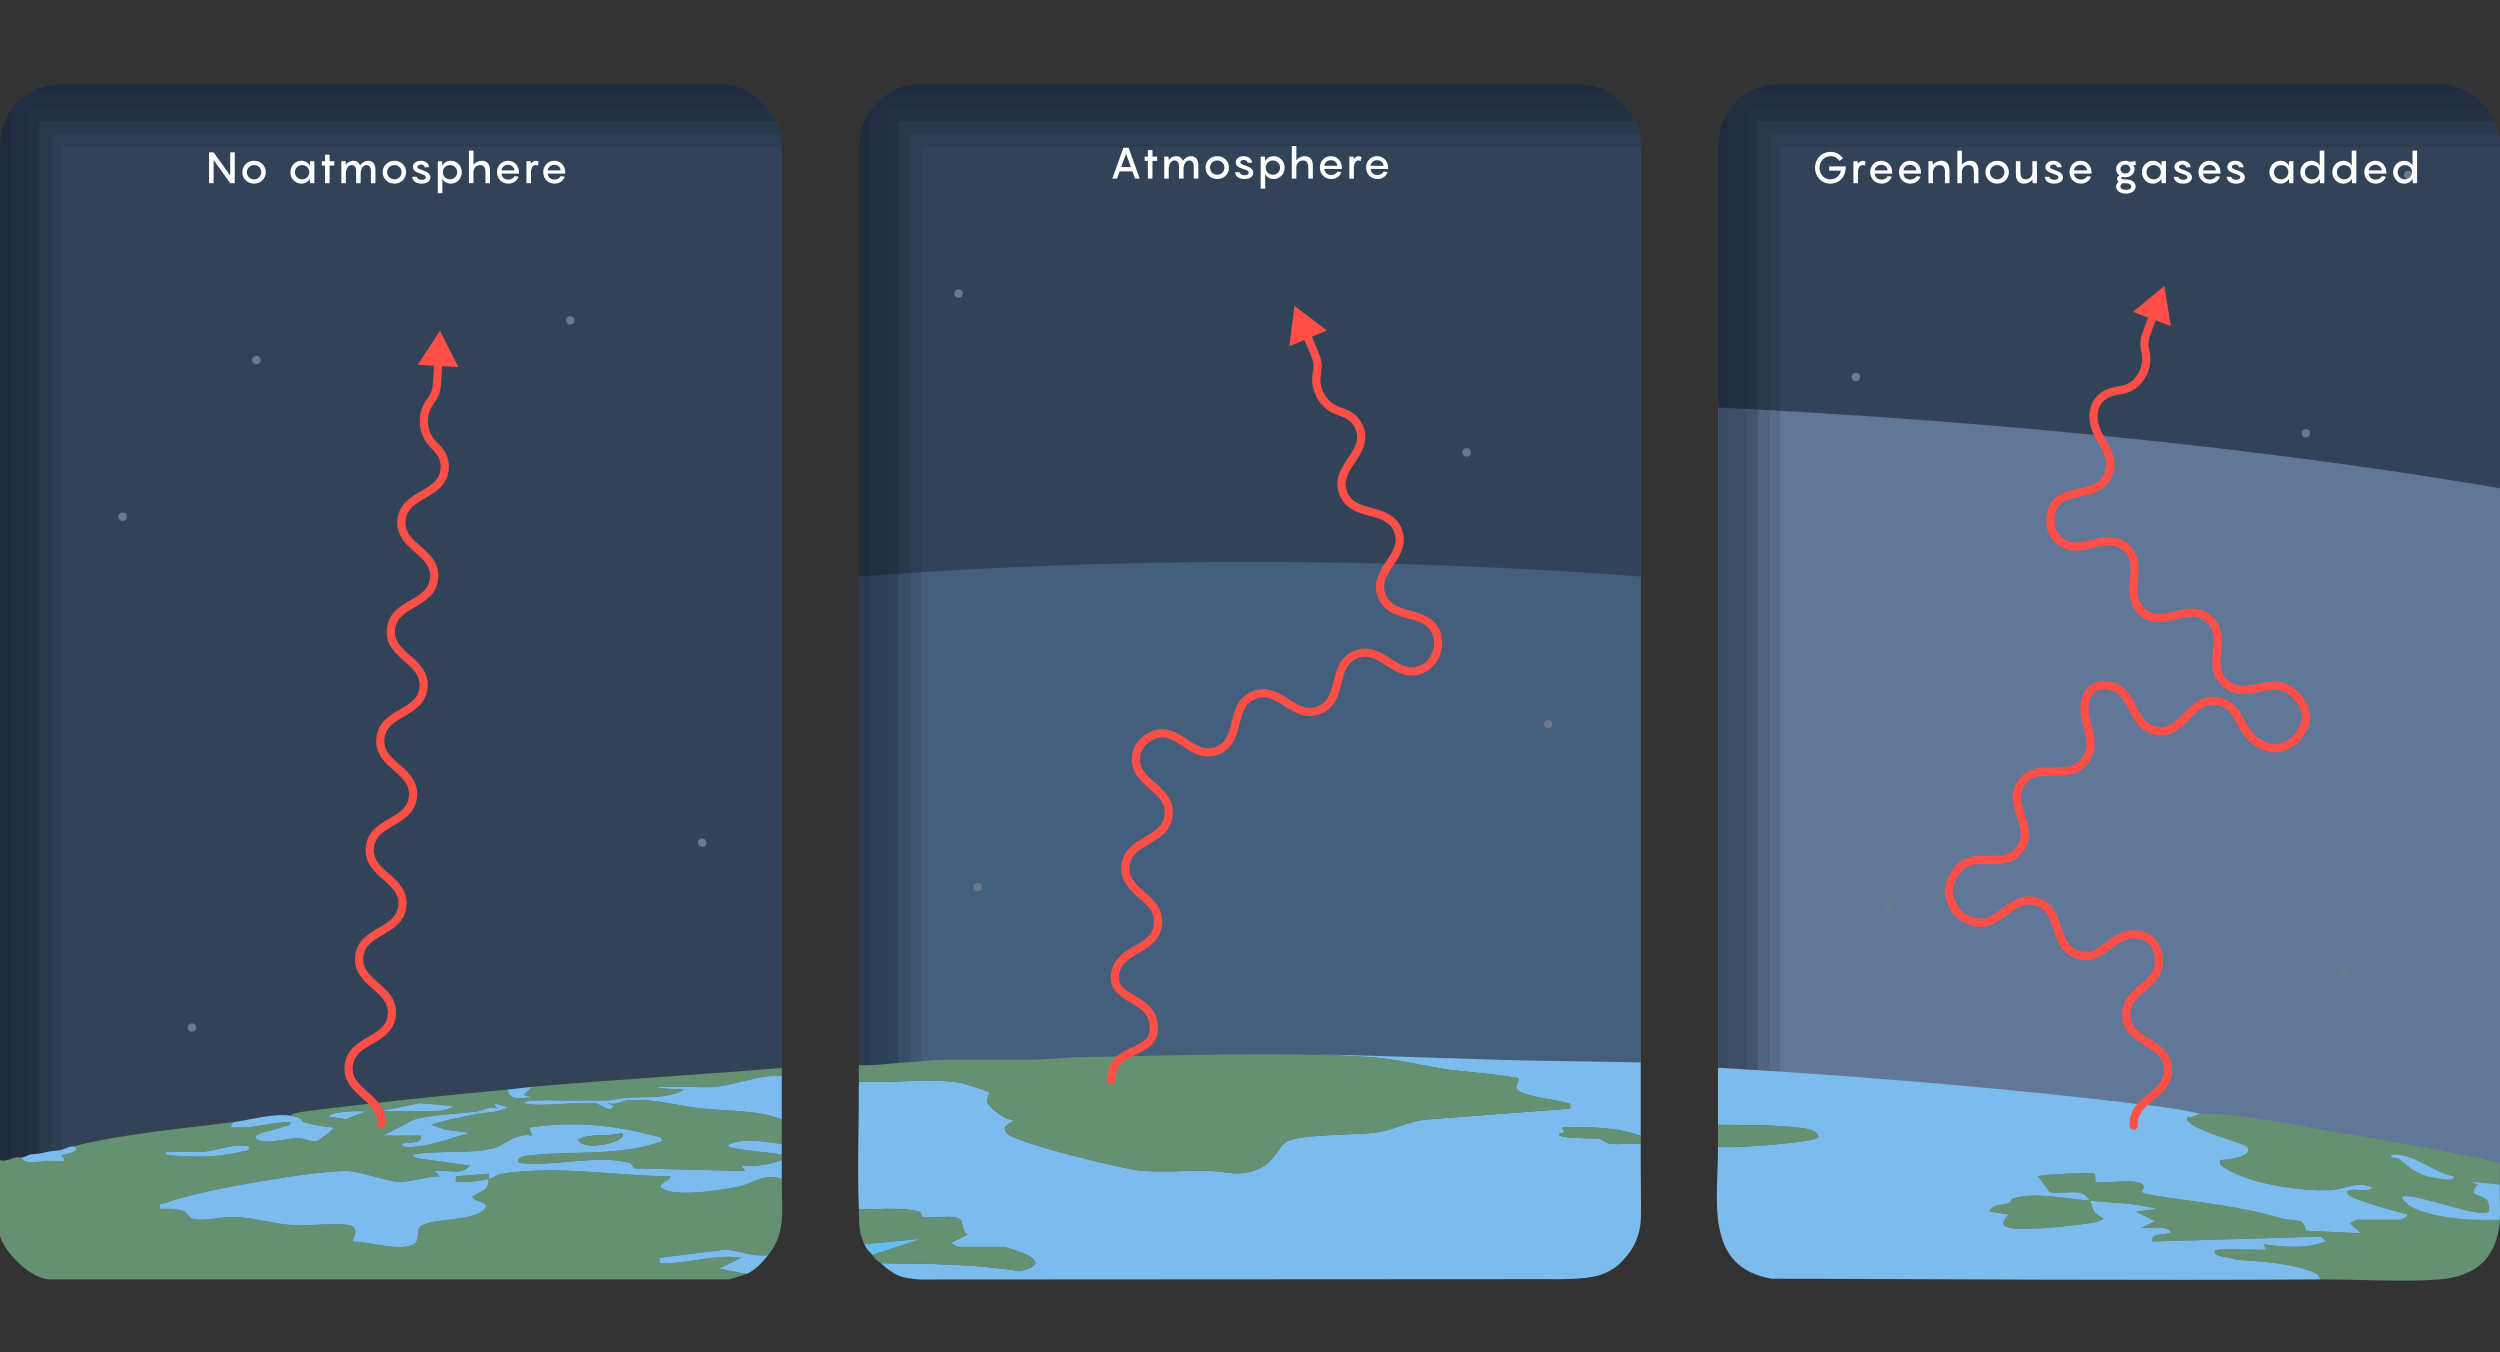 <?xml version="1.0" encoding="UTF-8"?>
<svg xmlns="http://www.w3.org/2000/svg" width="920" height="497.529" xmlns:xlink="http://www.w3.org/1999/xlink" version="1.1" viewBox="0 0 920 497.529">
  <rect x="0" y="0" width="920" height="497.529" fill="#333333" stroke="none"/>
  <!-- Generator: Adobe Illustrator 29.5.1, SVG Export Plug-In . SVG Version: 2.1.0 Build 141)  -->
  <defs>
    <style>
      .st0, .st1, .st2 {
        fill: none;
      }

      .st3 {
        fill: #324358;
      }

      .st4, .st5 {
        fill: #6e85a8;
      }

      .st4, .st6 {
        opacity: .8;
      }

      .st7 {
        fill: #455e7b;
      }

      .st8 {
        fill: #0a121d;
        opacity: .15;
      }

      .st1 {
        stroke: #f9df81;
      }

      .st1, .st2 {
        stroke-miterlimit: 10;
        stroke-width: 3px;
      }

      .st2 {
        stroke: #ff4f46;
        stroke-linecap: round;
      }

      .st9 {
        fill: #66bdef;
      }

      .st10 {
        fill: #7cbcec;
      }

      .st11 {
        fill: #69798e;
      }

      .st12 {
        clip-path: url(#clippath-1);
      }

      .st13 {
        clip-path: url(#clippath-3);
      }

      .st14 {
        clip-path: url(#clippath-4);
      }

      .st15 {
        clip-path: url(#clippath-6);
      }

      .st16 {
        clip-path: url(#clippath-5);
      }

      .st17 {
        fill: #fff;
      }

      .st18 {
        fill: #ff4f46;
      }

      .st19 {
        opacity: .7;
      }

      .st20 {
        fill: #659071;
      }

      .st21 {
        clip-path: url(#clippath);
      }
    </style>
    <clipPath id="clippath">
      <rect class="st0" x="316.145" y="30.842" width="287.71" height="439.317" rx="22.283" ry="22.283"/>
    </clipPath>
    <clipPath id="clippath-1">
      <rect class="st0" x="632.29" y="30.842" width="287.71" height="439.317" rx="22.283" ry="22.283"/>
    </clipPath>
    <clipPath id="clippath-3">
      <rect class="st0" y="30.842" width="287.71" height="439.317" rx="22.283" ry="22.283"/>
    </clipPath>
    <clipPath id="clippath-4">
      <rect class="st0" x="1124.196" y="-17.634" width="511.716" height="276.366" rx="22.283" ry="22.283"/>
    </clipPath>
    <clipPath id="clippath-5">
      <rect class="st0" x="1124.196" y="-299.916" width="511.716" height="250.366" rx="22.283" ry="22.283"/>
    </clipPath>
    <clipPath id="clippath-6">
      <rect class="st0" x="1124.196" y="-17.634" width="511.716" height="276.366" rx="22.283" ry="22.283"/>
    </clipPath>
  </defs>
  <g id="Layer_4">
    <g>
      <g>
        <rect class="st3" x="316.145" y="30.842" width="287.71" height="439.317" rx="22.283" ry="22.283"/>
        <g class="st21">
          <ellipse class="st7" cx="460" cy="418.009" rx="640.804" ry="211.223"/>
          <path class="st1" d="M-64.713,111.419c2.216,3.781-9.864,10.859-7.648,14.64,2.216,3.782,14.295-3.296,16.511.486,2.216,3.782-9.863,10.86-7.647,14.642,2.216,3.781,14.295-3.296,16.51.485,2.216,3.782-9.863,10.86-7.647,14.642,2.216,3.782,14.295-3.296,16.511.486s-9.863,10.859-7.648,14.641c2.216,3.782,14.295-3.295,16.512.487,2.216,3.782-9.863,10.859-7.648,14.641,2.216,3.783,14.296-3.295,16.512.488,2.216,3.782-9.863,10.859-7.647,14.641,2.216,3.783,14.296-3.295,16.512.488,2.215,3.78-9.864,10.858-7.649,14.639,2.216,3.782,14.295-3.296,16.511.486,2.215,3.78-9.864,10.857-7.65,14.637,2.215,3.781,14.294-3.297,16.51.484,2.216,3.782-9.863,10.86-7.647,14.642,2.215,3.78,14.294-3.297,16.509.483,2.216,3.782-9.863,10.86-7.647,14.642,2.216,3.781,14.295-3.296,16.51.485,2.216,3.782-9.863,10.86-7.647,14.642,2.216,3.782,14.295-3.296,16.511.486,2.216,3.783-9.863,10.86-7.646,14.643,2.216,3.782,14.295-3.296,16.511.486,2.217,3.783-9.863,10.861-7.646,14.643,2.217,3.784,14.296-3.294,16.513.489,2.217,3.783-9.863,10.861-7.646,14.644s14.296-3.295,16.512.488c2.217,3.783-9.862,10.861-7.645,14.645,2.217,3.784,14.296-3.294,16.514.49,2.216,3.782-9.863,10.859-7.648,14.641,2.217,3.783,14.296-3.294,16.513.489s-9.863,10.861-7.646,14.644,14.296-3.294,16.513.489c2.217,3.784-9.862,10.862-7.645,14.646,2.218,3.786,14.297-3.292,16.515.493,2.217,3.784-9.862,10.862-7.644,14.646,2.219,3.787,14.298-3.291,16.517.496s-9.86,10.865-7.641,14.651"/>
          <g class="st19">
            <path class="st8" d="M339.007,54.086h264.849v-.961c0-12.307-9.976-22.283-22.283-22.283h-243.145c-12.306,0-22.283,9.977-22.283,22.283v394.751c0,12.307,9.976,22.283,22.283,22.283h.579V54.086Z"/>
            <path class="st8" d="M335.125,49.538h268.731v3.586c0-12.307-9.976-22.283-22.283-22.283h-243.145c-12.306,0-22.283,9.977-22.283,22.283v394.751c0,12.307,9.976,22.283,22.283,22.283h-3.303V49.538Z"/>
            <path class="st8" d="M330.691,44.661h273.165v8.464c0-12.307-9.976-22.283-22.283-22.283h-243.145c-12.306,0-22.283,9.977-22.283,22.283v394.751c0,12.307,9.976,22.283,22.283,22.283h-7.737V44.661Z"/>
            <path class="st8" d="M326.7,40.227h277.155v12.898c0-12.307-9.976-22.283-22.283-22.283h-243.145c-12.306,0-22.283,9.977-22.283,22.283v394.751c0,12.307,9.976,22.283,22.283,22.283h-11.727V40.227Z"/>
            <path class="st8" d="M320.049,33.133h283.806v19.992c0-12.307-9.976-22.283-22.283-22.283h-243.145c-12.306,0-22.283,9.977-22.283,22.283v394.751c0,12.307,9.976,22.283,22.283,22.283h-18.378V33.133Z"/>
            <path class="st8" d="M330.691,44.661h273.165v8.464c0-12.307-9.976-22.283-22.283-22.283h-243.145c-12.306,0-22.283,9.977-22.283,22.283v394.751c0,12.307,9.976,22.283,22.283,22.283h-7.737V44.661Z"/>
          </g>
        </g>
      </g>
      <g>
        <path class="st10" d="M603.747,390.985c-.032,8.966.071,17.981,0,26.946-9.367-3.227-19.168-3.273-28.975-2.985,2.154,2.838-.734,1.451-1.005,2.486-.451,1.725,13.129,1.389,14.446,1.547,1.465.176,2.622,1.709,4.096,1.896,3.66.463,7.717-.207,11.438.05-.119,11.179.392,23.877.005,28.519s-1.885,8.74-4.631,12.154c-2.278,2.833-4.765,5.827-10.499,7.674s-18.844,1.454-18.844,1.454l-231.279.136c-7.666-.599-8.958-1.45-14.448-6.024,17.145.192,34.627.318,51.364,2.959,4.85-1.364,8.562-2.82,2.281-6.156-.865-.459-7.757-2.791-8.195-2.791h-16.982c-.145,0-2.625-1.202-2.492-1.492l5.969-2.996c-2.161-1.028-1.5-4.803-2.577-5.603-2.732-2.029-10.358-.105-13.696-.911-.734-.177-.575-1.695-1.407-1.925-6.586-1.825-15.404-.672-22.258-1.045-.607-15.457.068-31.391,0-46.907,11.809.879,25.433-1.389,37.01.448,1.482.235,10.6,3.137,10.922,3.613.328.485-.941,2.253-.762,3.291.342,1.98,7.016,7.391,9.762,6.631-.615,1.965-4.823,1.784-2.54,5.028,2.392,3.399,42.864,13.267,49.124,13.795,8.011.676,16.761-.011,24.886.087,6.808.082,11.61,2.554,19.007-.888,5.473-2.546,6.622-7.109,9.448-9.523,3.667-3.132,26.774-2.789,33.307-3.649,7.04-.927,11.984-4.33,19.119-4.85l52.428-4.008c.31-2.403.03-1.596-1.385-2.101-3.393-1.211-17.791-2.399-18.435-5.478-.2-.954,1.234-2.957.856-3.389-.836-.957-21.848-2.806-25.204-3.278-9.196-1.295-20.559-4.137-29.747-4.711l-18.764-.968c15.897.258,51.231,1.569,67.17,2.007,17.15.472,34.344.571,51.485.957Z"/>
        <path class="st20" d="M398.969,388.989c33.303-.49,72.056-2.054,104.886,0,9.188.575,20.551,3.417,29.747,4.711,3.355.472,24.368,2.322,25.204,3.278.378.432-1.056,2.435-.856,3.389.644,3.079,15.042,4.267,18.435,5.478,1.415.505,1.695-.302,1.385,2.101l-52.428,4.008c-7.135.52-12.08,3.924-19.119,4.85-6.533.86-29.641.518-33.307,3.649-2.826,2.414-3.975,6.977-9.448,9.523-7.398,3.441-12.199.97-19.007.888-8.126-.098-16.876.589-24.886-.087-6.26-.528-46.732-10.396-49.124-13.795-2.283-3.244,1.926-3.063,2.54-5.028-2.746.761-9.42-4.651-9.762-6.631-.179-1.039,1.09-2.807.762-3.291-.322-.476-9.44-3.378-10.922-3.613-11.578-1.837-25.202.43-37.01-.448-.009-1.995.008-3.993,0-5.988,5.712.269,11.302-.688,16.982-.998,4.306-.235,10.904-.998,14.484-.998h30.966c6.336,0,13.763-.899,20.478-.998Z"/>
        <path class="st20" d="M316.06,444.877c6.854.373,15.672-.781,22.258,1.045.832.231.673,1.748,1.407,1.925,3.337.807,10.963-1.118,13.696.911,1.077.8.416,4.575,2.577,5.603l-5.969,2.996c-.132.29,2.347,1.492,2.492,1.492h16.982c.438,0,7.33,2.332,8.195,2.791,6.281,3.336,2.569,4.792-2.281,6.156-16.737-2.641-34.22-2.767-51.364-2.959-1.825-1.521-.967-.337-2.997-2.994l17.975-5.978-20.972,1.986c-2.347-5.251-1.785-7.555-1.998-12.974Z"/>
        <path class="st20" d="M603.747,417.931c-.008.998.01,1.996,0,2.994-3.721-.257-7.777.413-11.438-.05-1.474-.187-2.63-1.72-4.096-1.896-1.318-.158-14.897.178-14.446-1.547.271-1.036,3.159.352,1.005-2.486,9.807-.287,19.608-.242,28.975,2.985Z"/>
        <path class="st9" d="M318.057,457.851l20.972-1.986-17.975,5.978c-1.134-1.485-1.925-1.593-2.997-3.992Z"/>
      </g>
    </g>
    <g>
      <g>
        <rect class="st3" x="632.29" y="30.842" width="287.71" height="439.317" rx="22.283" ry="22.283"/>
        <g class="st12">
          <path class="st4" d="M955.11,463.079c-111.341,15.791-217.517,12.244-220.057,9.705-.481.481-103.906-.542-114.362-1.672-2.177-.235-.268-320.193-1.87-321.794,124.922,5.627,238.395,18.197,331.783,35.804,3.554,2.509,4.683,278.085,4.505,277.957Z"/>
          <path class="st1" d="M252.287,111.419c2.216,3.781-9.864,10.859-7.648,14.64,2.216,3.782,14.295-3.296,16.511.486,2.216,3.782-9.863,10.86-7.647,14.642,2.216,3.781,14.295-3.296,16.51.485,2.216,3.782-9.863,10.86-7.647,14.642,2.216,3.782,14.295-3.296,16.511.486s-9.863,10.859-7.648,14.641c2.216,3.782,14.295-3.295,16.512.487,2.216,3.782-9.863,10.859-7.648,14.641,2.216,3.783,14.296-3.295,16.512.488,2.216,3.782-9.863,10.859-7.647,14.641,2.216,3.783,14.296-3.295,16.512.488,2.215,3.78-9.864,10.858-7.649,14.639,2.216,3.782,14.295-3.296,16.511.486,2.215,3.78-9.864,10.857-7.65,14.637,2.215,3.781,14.294-3.297,16.51.484,2.216,3.782-9.863,10.86-7.647,14.642,2.215,3.78,14.294-3.297,16.509.483,2.216,3.782-9.863,10.86-7.647,14.642,2.216,3.781,14.295-3.296,16.51.485,2.216,3.782-9.863,10.86-7.647,14.642,2.216,3.782,14.295-3.296,16.511.486,2.216,3.783-9.863,10.86-7.646,14.643,2.216,3.782,14.295-3.296,16.511.486,2.217,3.783-9.863,10.861-7.646,14.643,2.217,3.784,14.296-3.294,16.513.489,2.217,3.783-9.863,10.861-7.646,14.644s14.296-3.295,16.512.488c2.217,3.783-9.862,10.861-7.645,14.645,2.217,3.784,14.296-3.294,16.514.49,2.216,3.782-9.863,10.859-7.648,14.641,2.217,3.783,14.296-3.294,16.513.489s-9.863,10.861-7.646,14.644,14.296-3.294,16.513.489c2.217,3.784-9.862,10.862-7.645,14.646,2.218,3.786,14.297-3.292,16.515.493,2.217,3.784-9.862,10.862-7.644,14.646,2.219,3.787,14.298-3.291,16.517.496s-9.86,10.865-7.641,14.651"/>
          <g class="st19">
            <path class="st8" d="M655.151,54.086h264.849v-.961c0-12.307-9.976-22.283-22.283-22.283h-243.145c-12.306,0-22.283,9.977-22.283,22.283v394.751c0,12.307,9.976,22.283,22.283,22.283h.579V54.086Z"/>
            <path class="st8" d="M651.269,49.538h268.731v3.586c0-12.307-9.976-22.283-22.283-22.283h-243.145c-12.306,0-22.283,9.977-22.283,22.283v394.751c0,12.307,9.976,22.283,22.283,22.283h-3.303V49.538Z"/>
            <path class="st8" d="M646.835,44.661h273.165v8.464c0-12.307-9.976-22.283-22.283-22.283h-243.145c-12.306,0-22.283,9.977-22.283,22.283v394.751c0,12.307,9.976,22.283,22.283,22.283h-7.737V44.661Z"/>
            <path class="st8" d="M642.845,40.227h277.155v12.898c0-12.307-9.976-22.283-22.283-22.283h-243.145c-12.306,0-22.283,9.977-22.283,22.283v394.751c0,12.307,9.976,22.283,22.283,22.283h-11.727V40.227Z"/>
            <path class="st8" d="M636.194,33.133h283.806v19.992c0-12.307-9.976-22.283-22.283-22.283h-243.145c-12.306,0-22.283,9.977-22.283,22.283v394.751c0,12.307,9.976,22.283,22.283,22.283h-18.378V33.133Z"/>
            <path class="st8" d="M646.835,44.661h273.165v8.464c0-12.307-9.976-22.283-22.283-22.283h-243.145c-12.306,0-22.283,9.977-22.283,22.283v394.751c0,12.307,9.976,22.283,22.283,22.283h-7.737V44.661Z"/>
          </g>
        </g>
      </g>
      <g>
        <path class="st10" d="M649.193,393.979c48.127,3.089,96.369,7.2,144.216,13.101,5.462.674,11.271,1.56,16.609,2.867-1.147.085-3.222,1.6-4.99,1.003-.323,1.462.153,1.612,1.048,2.437,3.256,3.001,20.255,7.659,20.866,8.608,2.465,3.83-7.098,4.747-9.926,4.924-.407,2.006.962,2.33,2.288,3.194,8.687,5.661,28.925,8.56,39.17,7.786,4.822-.364,8.692-3.357,14.471-.995-.05,2.548-10.66-.736-8.976,2.47,1.016,1.935,18.549,6.728,21.961,7.511.429,1.006-2.328,1.985-2.491,1.985h-15.983c-.145,0-2.621,1.198-2.492,1.492l3.986,3.488-20.404-.923c-.682-5.282-4.705-3.322-8.626-4.491-15.941-4.752-32.57-6.056-49.128-8.818-4.491-.749-1.562-1.671-1.942-3.101-.867-3.266-13.842-.886-17.241-1.55-1.202-.235.108-2.896-1.094-3.131-2.03-.397-19.485.369-20.43,1.071l4.197,5.775c4.859,1.253,12.167-2.212,14.783,3.203-8.671-.757-19.927-3.254-28.198-.914-.824.233-.764,1.518-1.553,1.821-2.203.847-6.149.171-7.208,3.074l6.991,1.019c.334.254-4.687,4.033.506,4.974,5.399.978,18.062-.242,23.958-1.001,1.985-.255,10.522-1.127,10.478-2.486-4.429-2.044-3.627-3.696-4.975-6.487,8.367.73,16.861.84,24.965,3.007l-7.979.996,6.982,3.488-4.984,2.485c3.519.44,8.178-1.298,10.978,1.507-1.532,1.518-7.666-.173-6.982,3.483l62.216-1.772,1.707,1.765c-7.719,2.885-15.011,2.087-22.979,1.018l1.012,1.98c-2.486.375-18.653-.687-18.991.517-.676,2.406,6.468,2.25,7.751,3.231,8.49.547,18.096,1.075,26.23,3.728,2.178.711,4.033,1.098,4.982,3.51-67.317.43-134.698-.107-202.022-.258-25.193-4.298-19.544-29.443-19.737-48.645,3.114.965,37.001-1.45,36.97-3.503-.039-2.625-4.79-3.144-6.621-3.366-9.736-1.179-20.519-.982-30.349-1.115-.047-6.971.026-13.987,0-20.958h.999c5.319.375,10.66.656,15.983.998Z"/>
        <path class="st20" d="M919.899,427.911c-.027,2.656.047,5.329,0,7.984l-10.983-.988,2.992.998c-4.594,4.573,2.058,3.544,3.509,5.964.512.854.793,3.687.49,4.001-2.883,2.989-26.835-7.01-31.979-5.475,1.598,4.455,9.698,6.17,13.943,7.027,7.252,1.465,14.649,1.624,22.027,1.446-.853,13.956-8.534,20.902-22.44,21.992-13.56,1.063-29.596-.125-43.489-.036-.949-2.412-2.804-2.799-4.982-3.51-8.134-2.654-17.74-3.181-26.23-3.728-1.283-.981-8.427-.825-7.751-3.231.338-1.204,16.505-.142,18.991-.517l-1.012-1.98c7.969,1.069,15.26,1.867,22.979-1.018l-1.707-1.765-62.216,1.772c-.684-3.656,5.45-1.965,6.982-3.483-2.8-2.805-7.459-1.068-10.978-1.507l4.984-2.485-6.982-3.488,7.979-.996c-8.104-2.167-16.599-2.276-24.965-3.007,1.348,2.79.546,4.442,4.975,6.487.044,1.359-8.493,2.231-10.478,2.486-5.896.759-18.559,1.979-23.958,1.001-5.193-.941-.172-4.72-.506-4.974l-6.991-1.019c1.059-2.903,5.005-2.227,7.208-3.074.789-.303.729-1.588,1.553-1.821,8.271-2.34,19.527.157,28.198.914-2.616-5.415-9.924-1.95-14.783-3.203l-4.197-5.775c.945-.702,18.4-1.468,20.43-1.071,1.202.235-.108,2.896,1.094,3.131,3.399.664,16.374-1.715,17.241,1.55.38,1.43-2.549,2.352,1.942,3.101,16.558,2.762,33.188,4.066,49.128,8.818,3.921,1.169,7.945-.792,8.626,4.491l20.404.923-3.986-3.488c-.129-.294,2.347-1.492,2.492-1.492h15.983c.163,0,2.92-.979,2.491-1.985-3.411-.783-20.945-5.576-21.961-7.511-1.684-3.206,8.926.078,8.976-2.47-5.78-2.363-9.649.63-14.471.995-10.245.774-30.483-2.125-39.17-7.786-1.325-.864-2.695-1.188-2.288-3.194,2.829-.177,12.391-1.093,9.926-4.924-.61-.949-17.61-5.607-20.866-8.608-.895-.825-1.37-.975-1.048-2.437,1.768.596,3.843-.918,4.99-1.003,11.709-.872,39.244,5.08,52.277,7.152,19.264,3.064,38.573,6.598,57.604,10.812ZM902.91,432.914c-8.074-1.618-14.614-8.685-22.963-7.986-.288,1.74,1.943.718,2.926,1.543,5.741,4.817,7.332,6.238,15.659,7.322,1.058.138,4.559.936,4.378-.879Z"/>
        <path class="st20" d="M632.212,413.939c9.83.133,20.613-.063,30.349,1.115,1.831.222,6.582.741,6.621,3.366.031,2.052-33.856,4.468-36.97,3.503-.027-2.656.018-5.328,0-7.984Z"/>
        <path class="st10" d="M919.899,435.895c-.077,4.29.261,8.702,0,12.974-7.378.178-14.776.02-22.027-1.446-4.245-.858-12.345-2.572-13.943-7.027,5.143-1.535,29.095,8.464,31.979,5.475.303-.314.022-3.147-.49-4.001-1.451-2.421-8.104-1.391-3.509-5.964l-2.992-.998,10.983.988Z"/>
        <path class="st10" d="M902.91,432.914c.181,1.815-3.32,1.017-4.378.879-8.327-1.084-9.918-2.506-15.659-7.322-.983-.825-3.214.196-2.926-1.543,8.349-.699,14.889,6.368,22.963,7.986Z"/>
      </g>
    </g>
    <g>
      <g>
        <rect class="st3" y="30.842" width="287.71" height="439.317" rx="22.283" ry="22.283"/>
        <g class="st13">
          <g class="st19">
            <path class="st8" d="M22.862,54.086h264.849v-.961c0-12.307-9.976-22.283-22.283-22.283H22.283C9.976,30.842,0,40.818,0,53.125v394.751c0,12.307,9.976,22.283,22.283,22.283h.579V54.086Z"/>
            <path class="st8" d="M18.98,49.538h268.731v3.586c0-12.307-9.976-22.283-22.283-22.283H22.283C9.976,30.842,0,40.818,0,53.125v394.751c0,12.307,9.976,22.283,22.283,22.283h-3.303V49.538Z"/>
            <path class="st8" d="M14.546,44.661h273.165v8.464c0-12.307-9.976-22.283-22.283-22.283H22.283C9.976,30.842,0,40.818,0,53.125v394.751c0,12.307,9.976,22.283,22.283,22.283h-7.737V44.661Z"/>
            <path class="st8" d="M10.555,40.227h277.155v12.898c0-12.307-9.976-22.283-22.283-22.283H22.283C9.976,30.842,0,40.818,0,53.125v394.751c0,12.307,9.976,22.283,22.283,22.283h-11.727V40.227Z"/>
            <path class="st8" d="M3.904,33.133h283.806v19.992c0-12.307-9.976-22.283-22.283-22.283H22.283C9.976,30.842,0,40.818,0,53.125v394.751c0,12.307,9.976,22.283,22.283,22.283H3.904V33.133Z"/>
            <path class="st8" d="M14.546,44.661h273.165v8.464c0-12.307-9.976-22.283-22.283-22.283H22.283C9.976,30.842,0,40.818,0,53.125v394.751c0,12.307,9.976,22.283,22.283,22.283h-7.737V44.661Z"/>
          </g>
        </g>
      </g>
      <g>
        <path class="st20" d="M287.687,392.981c-.004.998.004,1.996,0,2.994-8.284-.649-16.503,3.213-24.489,3.976-3.625.346-7.751-.03-11.472.016-1.557.019-9.999-.392-9.999.499l9.999.499c-5.964,3.527-14.288,2.519-20.977,2.994-2.419.172-5.677.939-6.992.998-3.64.164-7.343-.103-10.988,0-6.629.188-13.419-.551-19.988.499-.057,2.195,17.499.408,19.988.499,2.123.078,4.319-.262,6.432.049,1.584.233,5.777,3.966,6.544.97l-1.988-1.019c2.497.995,5.585-.866,6.992-.998,9.655-.903,18.261,1.965,27.482,2.982,9.771,1.077,20.081.387,29.456,4.004-.019,2.996.027,5.985,0,8.982-6.457-.619-13.888-2.611-19.988.499-.005,1.81,17.58,2.684,19.988,3.493-.008.665.008,1.331,0,1.996-4.996,1.854-9.62,2.406-14.979,2.006l1.49,1.991-40.014-.928c-1.442.221-1.395-1.76-2.216-1.982-12.57-3.406-28.038,1.591-41.17-.094-.96-2.564,4.133-2.72,5.612-2.867,15.596-1.55,32.267.434,47.323-5.124-.346-1.9-2.073-1.66-3.445-2.033-14.984-4.076-30.044-5.3-45.498-2.936l.996,2.978c-6.046-1.326-9.939,3.7-14.717,4.762-9.273,2.062-19.802.455-29.228,2.241.174,1.453,4.355,1.687,5.615,1.862l15.357,2.131c-2.463,3.863-9.088,1.268-12.981,1.996l1.988,1.976c-4.537-.069-11.138,2.279-15.364,1.98-4.931-.349-14.089-3.945-19.093-3.965-12.365-.049-54.793,7.171-66.23,11.721-1.521.605-2.699-.578-2.19,2.245,2.872-.066,5.852-.143,8.61.841,1.723.615,1.439,2.473,4.057,2.936,4.315.764,9.843-.979,14.844-.816,6.667.218,14.299,2.541,20.944,3.018,6.315.454,15.291-1.024,20.958.017,4.726.869.932,5.436,1.502,5.976,5.039-.033,19.509,4.255,23.008.537,1.527-1.623.487-4.069,1.436-5.552,2.362-3.688,19.932-2.049,24.032-6.929,2.24-2.666-3.563-2.378-4.502-4.517,3.196-2.567,5.922-1.398,5.974-6.487-2.971.538-7.641,1.388-10.499,1.008-1.808-.24-1.639.337-1.484-2.001l11.986-.999c.019.661.004,1.327-.002,1.992,1.822-.33,2.986-1.693,4.551-1.934,20.797-3.202,41.619.683,62.376.946.218,1.517-5.666,2.877-3.011,4.495,5.301,3.23,21.826.57,28.25-.746,4.769-.977,9.467-5.241,15.717-2.761-.146,10.506,1.916,19.343-4.995,27.944-5.396.797-10.2-1.473-15.442-2.028l-24.519,3.03c-.392,2.596.457,2.065,2.528,2.032,8.734-.139,18.314-3.392,27.444-2.027l-7.986,3.972,9.984,2.006c-.695.305-6.153,1.996-6.493,1.996H18.48c-6.838,0-16.538-9.443-18.48-15.968v-27.944c1.997.83,4.798-.975,5.993-.998.664-.013,1.334-.013,1.998,0,.131.003,1.108,1.028,2.415,1.04,4.19.039,8.396-.103,12.575-.051l-.986-1.935c1.24.086,2.002-.395,2.978-1.051.499-.335.582-1.633,1.76-1.954,16.465-4.496,41.673-6.767,59.174-9.024-1.767,2.681-.992,1.918,1.48,1.993,7.22.218,12.474-2.058,19.492-1.982.234,1.44-1.685,1.302-2.744,1.723-2.793,1.111-6.035,1.501-8.511,2.486-1.289.512-2.442,1.337-.743,2.285,3.065,1.709,10.532-.524,14.512-.585,2.368-.036,4.718,1.245,7.008,1.175.411-.013,6.173-3.991,6.467-5.087-3.42-.203-7.977-1.132-11.244-2.065-.841-.24-.114-1.23-2.741-1.937-4.716-.717,1.628-1.711,3.497-1.95,24.816-3.169,49.59-5.702,74.418-8.03.821,5.16,6.198,2.397,9.984,2.984l-3.986-.998,2.992-2.984c30.573-2.735,61.287-4.384,91.9-6.986ZM139.848,408.949h21.477c.292,0,5.553-1.06,5.489-1.986l-12.476-1.002-14.489,2.988ZM175.809,409.947c3.468-.723,7.846-.417,10.994-2.506l-5.007-1.479,1.012,1.98c-2.656-.956-5.341.776-6.999,1.006-7.728,1.072-15.792,1.06-23.43,3.038l-11.532,5.944h13.985c.696,3.351-5.217,2.121-6.986,3.005-.007,1.799,4.324,1.074,5.471.97,6.57-.595,13.186-3.256,19.488-4.986l-9.19-1.278-4.78-1.691c5.52-2.019,11.262-2.813,16.974-4.005ZM134.848,408.959c-2.454-.051-4.903-.105-7.362.114-1.313.117-6.121.547-6.612,1.861l6.42.947,7.554-2.922ZM91.898,421.935c-5.34-1.415-11.121,1.29-16.609,1.855-3.615.372-7.249-.013-10.869.129-1.213.048-3.715-.753-3.482.987,8.341,1.069,19.264,1.097,27.46-.994,1.384-.353,3.113.03,3.5-1.979Z"/>
        <path class="st10" d="M179.805,433.899c-.051,5.089-2.777,3.92-5.974,6.487.939,2.139,6.742,1.851,4.502,4.517-4.1,4.88-21.67,3.241-24.032,6.929-.95,1.482.091,3.929-1.436,5.552-3.499,3.718-17.97-.57-23.008-.537-.57-.54,3.223-5.108-1.502-5.976-5.667-1.042-14.643.436-20.958-.017-6.644-.477-14.276-2.801-20.944-3.018-5.001-.163-10.528,1.58-14.844.816-2.618-.464-2.334-2.322-4.057-2.936-2.758-.984-5.738-.908-8.61-.841-.509-2.823.669-1.64,2.19-2.245,11.437-4.55,53.865-11.77,66.23-11.721,5.005.02,14.162,3.616,19.093,3.965,4.226.299,10.827-2.049,15.364-1.98l-1.988-1.976c3.893-.729,10.517,1.867,12.981-1.996l-15.357-2.131c-1.26-.175-5.441-.408-5.615-1.862,9.426-1.786,19.955-.179,29.228-2.241,4.778-1.062,8.671-6.088,14.717-4.762l-.996-2.978c15.455-2.364,30.515-1.14,45.498,2.936,1.372.373,3.099.132,3.445,2.033-15.056,5.558-31.728,3.574-47.323,5.124-1.478.147-6.571.303-5.612,2.867,13.132,1.685,28.6-3.312,41.17.094.822.223.775,2.204,2.216,1.982l40.014.928-1.49-1.991c5.358.4,9.982-.152,14.979-2.006-.029,2.325.032,4.661,0,6.986-6.25-2.48-10.947,1.784-15.717,2.761-6.424,1.316-22.949,3.976-28.25.746-2.655-1.618,3.229-2.978,3.011-4.495-20.757-.263-41.579-4.148-62.376-.946-1.565.241-2.729,1.605-4.551,1.934.007-.665.022-1.331.002-1.992l-11.986.999c-.154,2.338-.324,1.761,1.484,2.001,2.859.38,7.528-.47,10.499-1.008ZM228.746,416.938c-5.233,1.708-11.188-.222-15.973,2.485,1.953,4.727,19.248.461,15.973-2.485Z"/>
        <path class="st10" d="M287.687,395.975c-.023,5.31.034,10.659,0,15.968-9.375-3.617-19.685-2.927-29.456-4.004-9.221-1.017-17.828-3.885-27.482-2.982v-.998c6.689-.475,15.014.533,20.977-2.994v-.998c3.722-.046,7.847.331,11.472-.016,7.986-.763,16.205-4.625,24.489-3.976Z"/>
        <path class="st10" d="M282.693,461.843c-2.199,2.737-4.675,5.531-7.991,6.986l-9.984-2.006,7.986-3.972c-9.13-1.365-18.71,1.888-27.444,2.027-2.07.033-2.92.564-2.528-2.032l24.519-3.03c5.242.555,10.046,2.824,15.442,2.028Z"/>
        <path class="st10" d="M287.687,420.925c-.012,1.33.015,2.662,0,3.992-2.409-.809-19.994-1.684-19.988-3.493,6.1-3.11,13.531-1.118,19.988-.499Z"/>
        <path class="st10" d="M108.882,410.945c2.627.706,1.9,1.697,2.741,1.937,3.267.933,7.824,1.862,11.244,2.065-.293,1.096-6.055,5.074-6.467,5.087-2.29.071-4.64-1.211-7.008-1.175-3.98.061-11.447,2.295-14.512.585-1.699-.947-.546-1.772.743-2.285,2.476-.984,5.718-1.375,8.511-2.486,1.059-.421,2.979-.283,2.744-1.723-7.018-.076-12.272,2.2-19.492,1.982-2.472-.075-3.247.688-1.48-1.993,7.001-.903,16.201-3.818,22.975-1.996Z"/>
        <path class="st10" d="M175.809,408.949v.998c-5.712,1.192-11.454,1.986-16.974,4.005l4.78,1.691,9.19,1.278c-6.302,1.73-12.918,4.391-19.488,4.986-1.148.104-5.478.829-5.471-.97,1.769-.884,7.682.346,6.986-3.005h-13.985l11.532-5.944c7.638-1.978,15.702-1.966,23.43-3.038Z"/>
        <path class="st10" d="M91.898,421.935c-.387,2.009-2.116,1.625-3.5,1.979-8.196,2.091-19.119,2.062-27.46.994-.234-1.741,2.269-.94,3.482-.987,3.62-.142,7.254.243,10.869-.129,5.488-.565,11.269-3.27,16.609-1.855Z"/>
        <path class="st10" d="M139.848,408.949l14.489-2.988,12.476,1.002c.064.926-5.197,1.986-5.489,1.986h-21.477Z"/>
        <path class="st10" d="M28.014,422.698c.452.273-.542,1.48-5.57,2.411l1.149,1.488c.08.401-.242.771-.651.756-3.39-.117-4.443-.412-8.314.083-7.15.914-6.506-1.519-6.638-1.521.77.073,2.785-.99,3.146-1.056.912-.167,2.904-.255,3.824-.416,1.343-.235,2.147-.55,3.492-.748.946-.139,2.621-.287,3.575-.416,1.516-.205,5.134-2.542,5.986-.582Z"/>
        <path class="st10" d="M195.787,399.967l-2.992,2.984,3.986.998c-3.787-.587-9.163,2.176-9.984-2.984,2.943-.276,5.962-.727,8.99-.998Z"/>
        <path class="st10" d="M212.769,404.957v.998c-2.49-.091-20.045,1.696-19.988-.499,6.569-1.05,13.359-.311,19.988-.499Z"/>
        <path class="st10" d="M134.848,408.959l-7.554,2.922-6.42-.947c.491-1.314,5.299-1.745,6.612-1.861,2.459-.219,4.909-.165,7.362-.114Z"/>
        <path class="st10" d="M175.809,408.949c1.658-.23,4.343-1.962,6.999-1.006l-1.012-1.98,5.007,1.479c-3.148,2.089-7.526,1.782-10.994,2.506v-.998Z"/>
        <path class="st10" d="M223.757,404.957v.998l1.988,1.019c-.767,2.995-4.96-.738-6.544-.97-2.113-.311-4.309.029-6.432-.049v-.998c3.645-.103,7.348.164,10.988,0Z"/>
        <path class="st10" d="M230.749,403.959v.998c-1.408.132-4.495,1.993-6.992.998v-.998c1.316-.059,4.573-.826,6.992-.998Z"/>
        <path class="st10" d="M251.726,399.967v.998l-9.999-.499c0-.891,8.442-.48,9.999-.499Z"/>
        <path class="st20" d="M228.746,416.938c3.276,2.946-14.02,7.212-15.973,2.485,4.784-2.707,10.74-.778,15.973-2.485Z"/>
      </g>
    </g>
    <circle class="st11" cx="352.74" cy="108.021" r="1.552"/>
    <circle class="st11" cx="539.723" cy="166.493" r="1.552"/>
    <circle class="st11" cx="359.723" cy="326.493" r="1.552"/>
    <circle class="st11" cx="569.723" cy="266.493" r="1.552"/>
    <circle class="st11" cx="258.409" cy="310.095" r="1.552"/>
    <circle class="st11" cx="45.14" cy="190.159" r="1.552"/>
    <circle class="st11" cx="94.356" cy="132.518" r="1.552"/>
    <circle class="st11" cx="209.858" cy="117.887" r="1.552"/>
    <circle class="st11" cx="70.634" cy="378.155" r="1.552"/>
    <circle class="st11" cx="682.953" cy="138.726" r="1.552"/>
    <circle class="st11" cx="848.559" cy="159.454" r="1.552"/>
    <circle class="st11" cx="695.146" cy="334.26" r="1.552"/>
    <circle class="st11" cx="863.191" cy="358.203" r="1.552"/>
    <circle class="st11" cx="886.247" cy="64.392" r="1.552"/>
    <g class="st14">
      <path class="st1" d="M864.821,38.986c1.348,2.3-10.731,9.378-9.384,11.678,1.347,2.299,13.427-4.778,14.774-2.479s-10.732,9.377-9.385,11.677c1.348,2.3,13.427-4.777,14.775-2.477,1.349,2.302-10.73,9.38-9.382,11.682,1.349,2.301,13.428-4.776,14.776-2.475,1.348,2.3-10.731,9.378-9.383,11.678,1.348,2.3,13.427-4.777,14.775-2.477,1.348,2.301-10.731,9.379-9.383,11.68,1.349,2.303,13.429-4.775,14.778-2.472,1.348,2.301-10.731,9.379-9.383,11.68,1.348,2.301,13.427-4.777,14.775-2.476,1.349,2.302-10.731,9.379-9.382,11.681,1.349,2.302,13.428-4.775,14.777-2.473,1.348,2.301-10.731,9.379-9.382,11.68,1.349,2.302,13.428-4.776,14.777-2.474,1.349,2.303-10.73,9.38-9.381,11.683,1.349,2.302,13.428-4.776,14.776-2.474,1.349,2.303-10.73,9.38-9.381,11.683,1.349,2.302,13.428-4.775,14.777-2.473,1.349,2.303-10.73,9.38-9.381,11.683,1.349,2.302,13.428-4.775,14.777-2.473,1.349,2.303-10.73,9.381-9.38,11.684,1.349,2.303,13.428-4.775,14.778-2.473,1.35,2.303-10.73,9.381-9.38,11.684,1.35,2.304,13.429-4.774,14.779-2.47,1.349,2.302-10.73,9.38-9.381,11.682,1.348,2.301,13.427-4.777,14.776-2.476,1.35,2.303-10.73,9.381-9.38,11.684,1.349,2.302,13.428-4.776,14.777-2.474,1.349,2.303-10.73,9.381-9.38,11.684,1.35,2.304,13.429-4.774,14.779-2.47s-10.729,9.382-9.379,11.686,13.429-4.774,14.779-2.47c1.35,2.303-10.73,9.381-9.38,11.684,1.35,2.304,13.429-4.774,14.779-2.47,1.351,2.306-10.728,9.383-9.377,11.689,1.352,2.307,13.431-4.77,14.783-2.463s-10.727,9.385-9.375,11.692"/>
    </g>
    <g class="st16">
      <g class="st6">
        <path class="st7" d="M1387.399-84.532c157.448,0,289.263,28.126,323.141,65.843h-646.282c33.878-37.717,165.693-65.843,323.141-65.843M1387.399-204.532c-84.562,0-164.85,7.351-232.182,21.258-35.682,7.37-67.11,16.515-93.412,27.181-37.498,15.206-65.898,33.922-86.822,57.217l-179.81,200.188h1184.452l-179.811-200.188c-20.924-23.295-49.323-42.011-86.822-57.217-26.302-10.666-57.73-19.811-93.412-27.181-67.333-13.907-147.62-21.258-232.182-21.258h0Z"/>
      </g>
    </g>
    <g class="st15">
      <g class="st6">
        <path class="st5" d="M1387.399,223.75c157.448,0,289.263,28.125,323.141,65.843h-646.282c33.878-37.718,165.693-65.843,323.141-65.843M1387.399,73.75c-86.568,0-168.954,7.565-238.25,21.878-37.457,7.736-70.637,17.413-98.618,28.76-41.817,16.957-73.83,38.21-97.867,64.972l-224.757,250.233h1318.985l-224.757-250.233c-24.038-26.762-56.051-48.015-97.867-64.972-27.981-11.347-61.161-21.023-98.618-28.76-69.296-14.313-151.682-21.878-238.25-21.878h0Z"/>
      </g>
    </g>
  </g>
  <g id="Layer_5">
    <g>
      <path class="st17" d="M86.385,56.057v11.364h-1.665l-6.114-8.548v8.548h-1.665v-11.364h1.665l6.114,8.547v-8.547h1.665Z"/>
      <path class="st17" d="M89.181,63.371c0-2.32,1.825-4.209,4.338-4.209,2.481,0,4.29,1.889,4.29,4.209,0,2.321-1.809,4.21-4.29,4.21-2.513,0-4.338-1.889-4.338-4.21ZM96.144,63.371c0-1.44-1.12-2.625-2.625-2.625-1.536,0-2.673,1.185-2.673,2.625,0,1.441,1.137,2.625,2.673,2.625,1.505,0,2.625-1.184,2.625-2.625Z"/>
      <path class="st17" d="M110.925,59.162c1.457,0,2.609.8,3.073,1.824l.097-1.664h1.584v8.099h-1.584l-.097-1.681c-.464,1.041-1.616,1.841-3.073,1.841-2.32,0-4.065-1.889-4.065-4.21,0-2.32,1.745-4.209,4.065-4.209ZM111.197,65.996c1.505,0,2.625-1.184,2.625-2.625,0-1.44-1.12-2.625-2.625-2.625-1.536,0-2.673,1.185-2.673,2.625,0,1.441,1.137,2.625,2.673,2.625Z"/>
      <path class="st17" d="M123.021,60.907h-1.729v6.515h-1.681v-6.515h-1.201v-1.584h1.201v-2.401h1.681v2.401h1.729v1.584Z"/>
      <path class="st17" d="M138.161,62.347v5.074h-1.664v-4.514c0-1.297-.576-2.161-1.617-2.161-1.28,0-2.08,1.312-2.16,3.01v3.665h-1.665v-4.514c0-1.297-.561-2.161-1.616-2.161-1.281,0-2.081,1.312-2.161,3.01v3.665h-1.665v-8.099h1.568l.08,1.264c.705-.816,1.633-1.424,2.802-1.424,1.216,0,2.032.656,2.417,1.696.736-.944,1.729-1.696,3.025-1.696,1.729,0,2.656,1.312,2.656,3.185Z"/>
      <path class="st17" d="M140.812,63.371c0-2.32,1.825-4.209,4.338-4.209,2.481,0,4.29,1.889,4.29,4.209,0,2.321-1.809,4.21-4.29,4.21-2.513,0-4.338-1.889-4.338-4.21ZM147.774,63.371c0-1.44-1.12-2.625-2.625-2.625-1.536,0-2.673,1.185-2.673,2.625,0,1.441,1.137,2.625,2.673,2.625,1.505,0,2.625-1.184,2.625-2.625Z"/>
      <path class="st17" d="M153.356,65.069c.16.656.832,1.104,1.872,1.104.816,0,1.473-.32,1.473-.896,0-.768-.736-.943-2.4-1.52-1.28-.416-2.354-1.041-2.354-2.354,0-1.393,1.409-2.24,2.865-2.24,1.873,0,3.025,1.056,3.105,2.385h-1.681c-.063-.673-.736-.992-1.36-.992-.593,0-1.249.287-1.249.848,0,.641.688.785,2.354,1.408,1.648.576,2.4,1.377,2.4,2.498,0,1.439-1.393,2.272-3.185,2.272-1.953,0-3.346-.849-3.506-2.513h1.665Z"/>
      <path class="st17" d="M161.115,59.323h1.568l.097,1.664c.48-1.024,1.633-1.824,3.089-1.824,2.321,0,4.065,1.889,4.065,4.209,0,2.321-1.744,4.21-4.065,4.21-1.456,0-2.608-.8-3.089-1.841v5.362h-1.665v-11.78ZM165.598,65.996c1.521,0,2.656-1.184,2.656-2.625,0-1.44-1.136-2.625-2.656-2.625-1.521,0-2.626,1.185-2.626,2.625,0,1.441,1.104,2.625,2.626,2.625Z"/>
      <path class="st17" d="M180.318,62.667v4.754h-1.664v-4.018c0-1.952-.785-2.657-1.953-2.657-1.585,0-2.385,1.248-2.465,2.449v4.226h-1.665v-12.005h1.665v5.186c.769-.816,1.809-1.439,3.105-1.439,1.904,0,2.977,1.248,2.977,3.505Z"/>
      <path class="st17" d="M191.007,63.883h-6.435c.048,1.249.977,2.209,2.528,2.209,1.169,0,1.905-.64,2.241-1.264l1.457.16c-.272,1.12-1.537,2.593-3.714,2.593-2.465,0-4.178-1.841-4.178-4.258,0-2.257,1.617-4.161,4.05-4.161,2.497,0,4.05,2,4.05,4.305v.416ZM184.572,62.715h4.754c-.064-1.088-.961-2.064-2.369-2.064-1.36,0-2.321.928-2.385,2.064Z"/>
      <path class="st17" d="M198.206,59.514l-.256,1.457c-.16-.097-.48-.225-.832-.225-1.153,0-1.713,1.232-1.713,2.85v3.825h-1.665v-8.099h1.568l.08.943c.513-.656,1.121-1.104,1.825-1.104.48,0,.816.191.992.352Z"/>
      <path class="st17" d="M208.017,63.883h-6.435c.048,1.249.977,2.209,2.528,2.209,1.169,0,1.905-.64,2.241-1.264l1.457.16c-.272,1.12-1.537,2.593-3.714,2.593-2.465,0-4.178-1.841-4.178-4.258,0-2.257,1.617-4.161,4.05-4.161,2.497,0,4.05,2,4.05,4.305v.416ZM201.582,62.715h4.754c-.064-1.088-.961-2.064-2.369-2.064-1.36,0-2.321.928-2.385,2.064Z"/>
    </g>
    <g>
      <path class="st17" d="M416.732,63.07h-4.706l-.961,2.657h-1.729l4.098-11.364h1.889l4.098,11.364h-1.729l-.96-2.657ZM416.172,61.486l-1.793-4.946-1.776,4.946h3.569Z"/>
      <path class="st17" d="M425.836,59.212h-1.729v6.515h-1.681v-6.515h-1.201v-1.584h1.201v-2.401h1.681v2.401h1.729v1.584Z"/>
      <path class="st17" d="M440.975,60.653v5.074h-1.664v-4.514c0-1.297-.576-2.161-1.617-2.161-1.28,0-2.08,1.312-2.16,3.01v3.665h-1.665v-4.514c0-1.297-.561-2.161-1.616-2.161-1.281,0-2.081,1.312-2.161,3.01v3.665h-1.665v-8.099h1.568l.08,1.264c.705-.815,1.633-1.424,2.802-1.424,1.216,0,2.032.656,2.417,1.696.736-.944,1.729-1.696,3.025-1.696,1.729,0,2.656,1.312,2.656,3.185Z"/>
      <path class="st17" d="M443.625,61.677c0-2.32,1.825-4.209,4.338-4.209,2.481,0,4.29,1.889,4.29,4.209,0,2.321-1.809,4.21-4.29,4.21-2.513,0-4.338-1.889-4.338-4.21ZM450.588,61.677c0-1.44-1.12-2.625-2.625-2.625-1.536,0-2.673,1.185-2.673,2.625,0,1.441,1.137,2.625,2.673,2.625,1.505,0,2.625-1.184,2.625-2.625Z"/>
      <path class="st17" d="M456.17,63.374c.16.656.832,1.104,1.872,1.104.816,0,1.473-.32,1.473-.896,0-.769-.736-.944-2.4-1.521-1.28-.416-2.354-1.041-2.354-2.354,0-1.393,1.409-2.24,2.865-2.24,1.873,0,3.025,1.056,3.105,2.385h-1.681c-.063-.673-.736-.992-1.36-.992-.593,0-1.249.288-1.249.848,0,.641.688.785,2.354,1.409,1.648.576,2.4,1.376,2.4,2.497,0,1.44-1.393,2.272-3.185,2.272-1.953,0-3.346-.849-3.506-2.513h1.665Z"/>
      <path class="st17" d="M463.93,57.628h1.568l.097,1.664c.479-1.024,1.633-1.824,3.089-1.824,2.321,0,4.065,1.889,4.065,4.209,0,2.321-1.744,4.21-4.065,4.21-1.456,0-2.609-.8-3.089-1.841v5.362h-1.665v-11.78ZM468.412,64.302c1.521,0,2.656-1.184,2.656-2.625,0-1.44-1.136-2.625-2.656-2.625-1.521,0-2.626,1.185-2.626,2.625,0,1.441,1.104,2.625,2.626,2.625Z"/>
      <path class="st17" d="M483.132,60.973v4.754h-1.664v-4.018c0-1.952-.785-2.657-1.953-2.657-1.585,0-2.385,1.249-2.465,2.449v4.226h-1.665v-12.005h1.665v5.187c.769-.816,1.809-1.44,3.105-1.44,1.904,0,2.977,1.248,2.977,3.505Z"/>
      <path class="st17" d="M493.821,62.19h-6.435c.048,1.248.977,2.209,2.529,2.209,1.168,0,1.904-.641,2.24-1.265l1.457.16c-.272,1.12-1.537,2.593-3.714,2.593-2.465,0-4.178-1.841-4.178-4.258,0-2.257,1.617-4.161,4.05-4.161,2.497,0,4.05,2.001,4.05,4.306v.416ZM487.387,61.021h4.754c-.064-1.088-.961-2.064-2.369-2.064-1.36,0-2.321.929-2.385,2.064Z"/>
      <path class="st17" d="M501.021,57.82l-.256,1.457c-.16-.097-.48-.225-.832-.225-1.153,0-1.713,1.232-1.713,2.85v3.825h-1.665v-8.099h1.568l.08.944c.513-.656,1.121-1.104,1.825-1.104.48,0,.816.191.992.352Z"/>
      <path class="st17" d="M510.829,62.19h-6.435c.048,1.248.977,2.209,2.529,2.209,1.168,0,1.904-.641,2.24-1.265l1.457.16c-.272,1.12-1.537,2.593-3.714,2.593-2.465,0-4.178-1.841-4.178-4.258,0-2.257,1.617-4.161,4.05-4.161,2.497,0,4.05,2.001,4.05,4.306v.416ZM504.395,61.021h4.754c-.064-1.088-.961-2.064-2.369-2.064-1.36,0-2.321.929-2.385,2.064Z"/>
    </g>
    <g>
      <path class="st17" d="M679.235,61.227c0,3.905-2.305,6.354-5.698,6.354-3.249,0-5.618-2.657-5.618-5.843s2.369-5.842,5.795-5.842c1.984,0,3.457.944,4.481,2.353l-1.265.977c-.672-.96-1.713-1.745-3.217-1.745-2.401,0-4.13,1.889-4.13,4.258s1.633,4.258,3.953,4.258c2.081,0,3.538-1.297,3.922-3.186h-4.322v-1.584h6.099Z"/>
      <path class="st17" d="M686.529,59.514l-.256,1.457c-.16-.097-.48-.225-.832-.225-1.153,0-1.713,1.232-1.713,2.85v3.825h-1.665v-8.099h1.568l.08.943c.513-.656,1.121-1.104,1.825-1.104.48,0,.816.191.992.352Z"/>
      <path class="st17" d="M696.338,63.883h-6.435c.048,1.249.977,2.209,2.528,2.209,1.169,0,1.905-.64,2.241-1.264l1.457.16c-.272,1.12-1.537,2.593-3.714,2.593-2.465,0-4.178-1.841-4.178-4.258,0-2.257,1.617-4.161,4.05-4.161,2.497,0,4.05,2,4.05,4.305v.416ZM689.903,62.715h4.754c-.064-1.088-.961-2.064-2.369-2.064-1.36,0-2.321.928-2.385,2.064Z"/>
      <path class="st17" d="M706.931,63.883h-6.435c.048,1.249.977,2.209,2.529,2.209,1.168,0,1.904-.64,2.24-1.264l1.457.16c-.272,1.12-1.537,2.593-3.714,2.593-2.465,0-4.178-1.841-4.178-4.258,0-2.257,1.617-4.161,4.05-4.161,2.497,0,4.05,2,4.05,4.305v.416ZM700.496,62.715h4.754c-.064-1.088-.961-2.064-2.369-2.064-1.36,0-2.321.928-2.385,2.064Z"/>
      <path class="st17" d="M717.411,62.667v4.754h-1.664v-4.018c0-1.952-.785-2.657-1.953-2.657-1.585,0-2.385,1.248-2.465,2.449v4.226h-1.665v-8.099h1.568l.08,1.296c.769-.816,1.81-1.456,3.122-1.456,1.904,0,2.977,1.248,2.977,3.505Z"/>
      <path class="st17" d="M728.052,62.667v4.754h-1.664v-4.018c0-1.952-.785-2.657-1.953-2.657-1.585,0-2.385,1.248-2.465,2.449v4.226h-1.665v-12.005h1.665v5.186c.769-.816,1.809-1.439,3.105-1.439,1.904,0,2.977,1.248,2.977,3.505Z"/>
      <path class="st17" d="M730.641,63.371c0-2.32,1.825-4.209,4.338-4.209,2.481,0,4.29,1.889,4.29,4.209,0,2.321-1.809,4.21-4.29,4.21-2.513,0-4.338-1.889-4.338-4.21ZM737.604,63.371c0-1.44-1.12-2.625-2.625-2.625-1.536,0-2.673,1.185-2.673,2.625,0,1.441,1.137,2.625,2.673,2.625,1.505,0,2.625-1.184,2.625-2.625Z"/>
      <path class="st17" d="M749.588,59.323v8.099h-1.569l-.08-1.296c-.768.816-1.809,1.456-3.121,1.456-1.904,0-2.977-1.249-2.977-3.505v-4.754h1.664v4.018c0,1.952.784,2.656,1.953,2.656,1.665,0,2.465-1.377,2.465-2.641v-4.033h1.665Z"/>
      <path class="st17" d="M754.13,65.069c.16.656.832,1.104,1.872,1.104.816,0,1.473-.32,1.473-.896,0-.768-.736-.943-2.4-1.52-1.28-.416-2.354-1.041-2.354-2.354,0-1.393,1.409-2.24,2.865-2.24,1.873,0,3.025,1.056,3.105,2.385h-1.681c-.063-.673-.736-.992-1.36-.992-.593,0-1.249.287-1.249.848,0,.641.688.785,2.354,1.408,1.648.576,2.4,1.377,2.4,2.498,0,1.439-1.393,2.272-3.185,2.272-1.953,0-3.346-.849-3.506-2.513h1.665Z"/>
      <path class="st17" d="M769.684,63.883h-6.435c.048,1.249.977,2.209,2.528,2.209,1.169,0,1.905-.64,2.241-1.264l1.457.16c-.272,1.12-1.537,2.593-3.714,2.593-2.465,0-4.178-1.841-4.178-4.258,0-2.257,1.617-4.161,4.05-4.161,2.497,0,4.05,2,4.05,4.305v.416ZM763.249,62.715h4.754c-.064-1.088-.961-2.064-2.369-2.064-1.36,0-2.321.928-2.385,2.064Z"/>
      <path class="st17" d="M785.924,60.811l-.833-.112c.256.433.416.944.416,1.505,0,1.76-1.473,3.041-3.393,3.041-.417,0-.816-.064-1.169-.176-.224.111-.336.256-.336.447,0,.4.561.496,1.456.496,2.497,0,3.842,1.089,3.842,2.625,0,1.697-1.713,2.626-3.585,2.626-1.873,0-3.586-.929-3.586-2.626,0-.863.448-1.408,1.009-1.76-.433-.272-.721-.641-.721-1.072,0-.576.465-.992.944-1.217-.752-.545-1.232-1.393-1.232-2.385,0-1.777,1.473-3.041,3.378-3.041.607,0,1.168.127,1.648.352l2.161-.191v1.488ZM783.923,62.203c0-.961-.816-1.648-1.809-1.648-.977,0-1.793.688-1.793,1.648,0,.943.816,1.633,1.793,1.633.992,0,1.809-.689,1.809-1.633ZM781.586,67.405c-.097,0-.208,0-.32-.016-.433.209-.944.672-.944,1.217,0,.801.8,1.265,2.001,1.265,1.2,0,2-.4,2-1.2,0-.929-1.072-1.266-2.736-1.266Z"/>
      <path class="st17" d="M792.306,59.162c1.457,0,2.609.8,3.073,1.824l.097-1.664h1.584v8.099h-1.584l-.097-1.681c-.464,1.041-1.616,1.841-3.073,1.841-2.32,0-4.065-1.889-4.065-4.21,0-2.32,1.745-4.209,4.065-4.209ZM792.578,65.996c1.505,0,2.625-1.184,2.625-2.625,0-1.44-1.12-2.625-2.625-2.625-1.536,0-2.673,1.185-2.673,2.625,0,1.441,1.137,2.625,2.673,2.625Z"/>
      <path class="st17" d="M801.601,65.069c.16.656.832,1.104,1.872,1.104.816,0,1.473-.32,1.473-.896,0-.768-.736-.943-2.4-1.52-1.28-.416-2.354-1.041-2.354-2.354,0-1.393,1.409-2.24,2.865-2.24,1.873,0,3.025,1.056,3.105,2.385h-1.681c-.063-.673-.736-.992-1.36-.992-.593,0-1.249.287-1.249.848,0,.641.688.785,2.354,1.408,1.648.576,2.4,1.377,2.4,2.498,0,1.439-1.393,2.272-3.185,2.272-1.953,0-3.346-.849-3.506-2.513h1.665Z"/>
      <path class="st17" d="M817.155,63.883h-6.435c.048,1.249.977,2.209,2.529,2.209,1.168,0,1.904-.64,2.24-1.264l1.457.16c-.272,1.12-1.537,2.593-3.714,2.593-2.465,0-4.178-1.841-4.178-4.258,0-2.257,1.617-4.161,4.05-4.161,2.497,0,4.05,2,4.05,4.305v.416ZM810.721,62.715h4.754c-.064-1.088-.961-2.064-2.369-2.064-1.36,0-2.321.928-2.385,2.064Z"/>
      <path class="st17" d="M821.073,65.069c.16.656.832,1.104,1.872,1.104.816,0,1.473-.32,1.473-.896,0-.768-.736-.943-2.4-1.52-1.28-.416-2.354-1.041-2.354-2.354,0-1.393,1.409-2.24,2.865-2.24,1.873,0,3.025,1.056,3.105,2.385h-1.681c-.063-.673-.736-.992-1.36-.992-.593,0-1.249.287-1.249.848,0,.641.688.785,2.354,1.408,1.648.576,2.4,1.377,2.4,2.498,0,1.439-1.393,2.272-3.185,2.272-1.953,0-3.346-.849-3.506-2.513h1.665Z"/>
      <path class="st17" d="M839.217,59.162c1.457,0,2.609.8,3.073,1.824l.097-1.664h1.584v8.099h-1.584l-.097-1.681c-.464,1.041-1.616,1.841-3.073,1.841-2.32,0-4.065-1.889-4.065-4.21,0-2.32,1.745-4.209,4.065-4.209ZM839.489,65.996c1.505,0,2.625-1.184,2.625-2.625,0-1.44-1.12-2.625-2.625-2.625-1.536,0-2.673,1.185-2.673,2.625,0,1.441,1.137,2.625,2.673,2.625Z"/>
      <path class="st17" d="M850.594,59.162c1.457,0,2.609.8,3.073,1.824v-5.57h1.681v12.005h-1.584l-.097-1.681c-.464,1.041-1.616,1.841-3.073,1.841-2.32,0-4.065-1.889-4.065-4.21,0-2.32,1.745-4.209,4.065-4.209ZM850.866,65.996c1.505,0,2.625-1.184,2.625-2.625,0-1.44-1.12-2.625-2.625-2.625-1.536,0-2.673,1.185-2.673,2.625,0,1.441,1.137,2.625,2.673,2.625Z"/>
      <path class="st17" d="M862.37,59.162c1.457,0,2.609.8,3.073,1.824v-5.57h1.681v12.005h-1.584l-.097-1.681c-.464,1.041-1.616,1.841-3.073,1.841-2.32,0-4.065-1.889-4.065-4.21,0-2.32,1.745-4.209,4.065-4.209ZM862.643,65.996c1.505,0,2.625-1.184,2.625-2.625,0-1.44-1.12-2.625-2.625-2.625-1.536,0-2.673,1.185-2.673,2.625,0,1.441,1.137,2.625,2.673,2.625Z"/>
      <path class="st17" d="M878.18,63.883h-6.435c.048,1.249.977,2.209,2.528,2.209,1.169,0,1.905-.64,2.241-1.264l1.457.16c-.272,1.12-1.537,2.593-3.714,2.593-2.465,0-4.178-1.841-4.178-4.258,0-2.257,1.617-4.161,4.05-4.161,2.497,0,4.05,2,4.05,4.305v.416ZM871.745,62.715h4.754c-.064-1.088-.961-2.064-2.369-2.064-1.36,0-2.321.928-2.385,2.064Z"/>
      <path class="st17" d="M884.737,59.162c1.457,0,2.609.8,3.073,1.824v-5.57h1.681v12.005h-1.584l-.097-1.681c-.464,1.041-1.616,1.841-3.073,1.841-2.32,0-4.065-1.889-4.065-4.21,0-2.32,1.745-4.209,4.065-4.209ZM885.01,65.996c1.505,0,2.625-1.184,2.625-2.625,0-1.44-1.12-2.625-2.625-2.625-1.536,0-2.673,1.185-2.673,2.625,0,1.441,1.137,2.625,2.673,2.625Z"/>
    </g>
    <g>
      <path class="st2" d="M140.308,413.689c.972-10.044-12.963-11.393-11.991-21.438.972-10.044,14.907-8.696,15.879-18.739.972-10.044-12.963-11.393-11.991-21.437.972-10.044,14.907-8.695,15.879-18.739.972-10.043-12.963-11.391-11.991-21.434.972-10.042,14.907-8.694,15.879-18.736.972-10.041-12.963-11.39-11.991-21.432.972-10.043,14.907-8.695,15.879-18.738.972-10.041-12.963-11.39-11.991-21.432.972-10.041,14.907-8.692,15.878-18.732.972-10.042-12.963-11.391-11.991-21.433.972-10.043,14.907-8.694,15.879-18.737.382-3.945-1.537-6.549-3.949-8.864-4.52-4.34-4.977-11.501-1.074-16.404,1.048-1.316,1.868-3.076,2.133-5.428.056-.261.32-4.79.583-9.499"/>
      <polygon class="st18" points="168.661 135.061 161.914 121.711 153.725 134.227 168.661 135.061"/>
    </g>
    <g>
      <path class="st2" d="M792.656,115.334c-1.49,3.963-2.862,7.641-2.916,7.89-.725,2.253-.7,4.196-.285,5.825,1.085,4.262-.246,8.656-3.176,11.624-1.724,1.746-4.073,2.704-6.508,3.003-2.843.349-7.893,1.737-9.099,7.149-2.194,9.848,9.003,14.722,5.098,24.025-3.905,9.301-17.853,3.511-20.718,13.183-2.224,7.508,2.741,10.806,2.741,10.806,7.646,6.583,16.781-4.026,24.426,2.557,7.644,6.582-1.491,17.191,6.153,23.773,7.645,6.583,16.78-4.026,24.425,2.556,7.646,6.584-1.489,17.193,6.157,23.777,7.645,6.583,16.97-3.404,24.615,3.178,0,0,8.979,6.651,2.827,15.297-5.608,7.882-12.684,4.772-12.684,4.772-10.927-4.439-7.981-15.3-17.965-16.744-9.986-1.444-11.989,12.412-21.975,10.968-9.986-1.444-7.982-15.3-17.968-16.744,0,0-5.595-.995-7.724,3.601-3.822,9.335,5.083,15.954-.878,24.091-5.962,8.139-17.256-.135-23.218,8.004-5.963,8.14,5.331,16.413-.631,24.553-5.962,8.138-17.477-.292-23.217,8.004-2.257,3.261-3.262,5.91-2.881,8.414,1.378,9.064,8.813,10.209,8.813,10.209,9.621,3.042,13.842-10.306,23.464-7.264,9.622,3.042,5.401,16.391,15.022,19.433,9.621,3.042,12.203-8.595,22.218-7.354,7.595.941,7.722,9.094,7.722,9.094.682,10.068-12.684,10.879-12.003,20.947.682,10.068,14.65,9.122,15.331,19.19.682,10.068-13.286,11.014-12.605,21.083"/>
      <polygon class="st18" points="784.901 114.751 796.461 105.26 798.902 120.016 784.901 114.751"/>
    </g>
    <g>
      <path class="st2" d="M480.557,122.49c1.835,4.345,3.589,8.529,3.654,8.787.797,2.229.834,4.171.472,5.813-1.349,6.12,2.211,12.35,8.179,14.26,3.185,1.019,6.053,2.513,7.445,6.224,3.544,9.447-9.564,14.364-6.02,23.811,3.544,9.446,16.652,4.529,20.196,13.975,3.543,9.445-9.564,14.362-6.021,23.807,3.544,9.446,16.652,4.528,20.195,13.974,0,0,1.051,3.121.343,5.71-.883,3.225-2.394,6.101-6.077,7.566-9.375,3.729-14.549-9.28-23.925-5.551-9.375,3.729-4.201,16.738-13.576,20.466-9.373,3.728-14.547-9.281-23.921-5.553-9.374,3.729-4.2,16.737-13.575,20.466-9.376,3.729-14.834-9.928-23.926-5.551-5.968,2.874-5.944,7.79-5.944,7.79-.972,10.043,12.963,11.391,11.991,21.434-.972,10.044-14.907,8.695-15.879,18.739-.972,10.044,12.963,11.393,11.991,21.437s-14.907,8.696-15.879,18.739c-.972,10.045,15.194,7.67,14.286,20.383-.665,9.311-15.629,5.653-15.629,18.29"/>
      <polygon class="st18" points="474.505 127.417 476.355 112.574 488.285 121.596 474.505 127.417"/>
    </g>
  </g>
</svg>